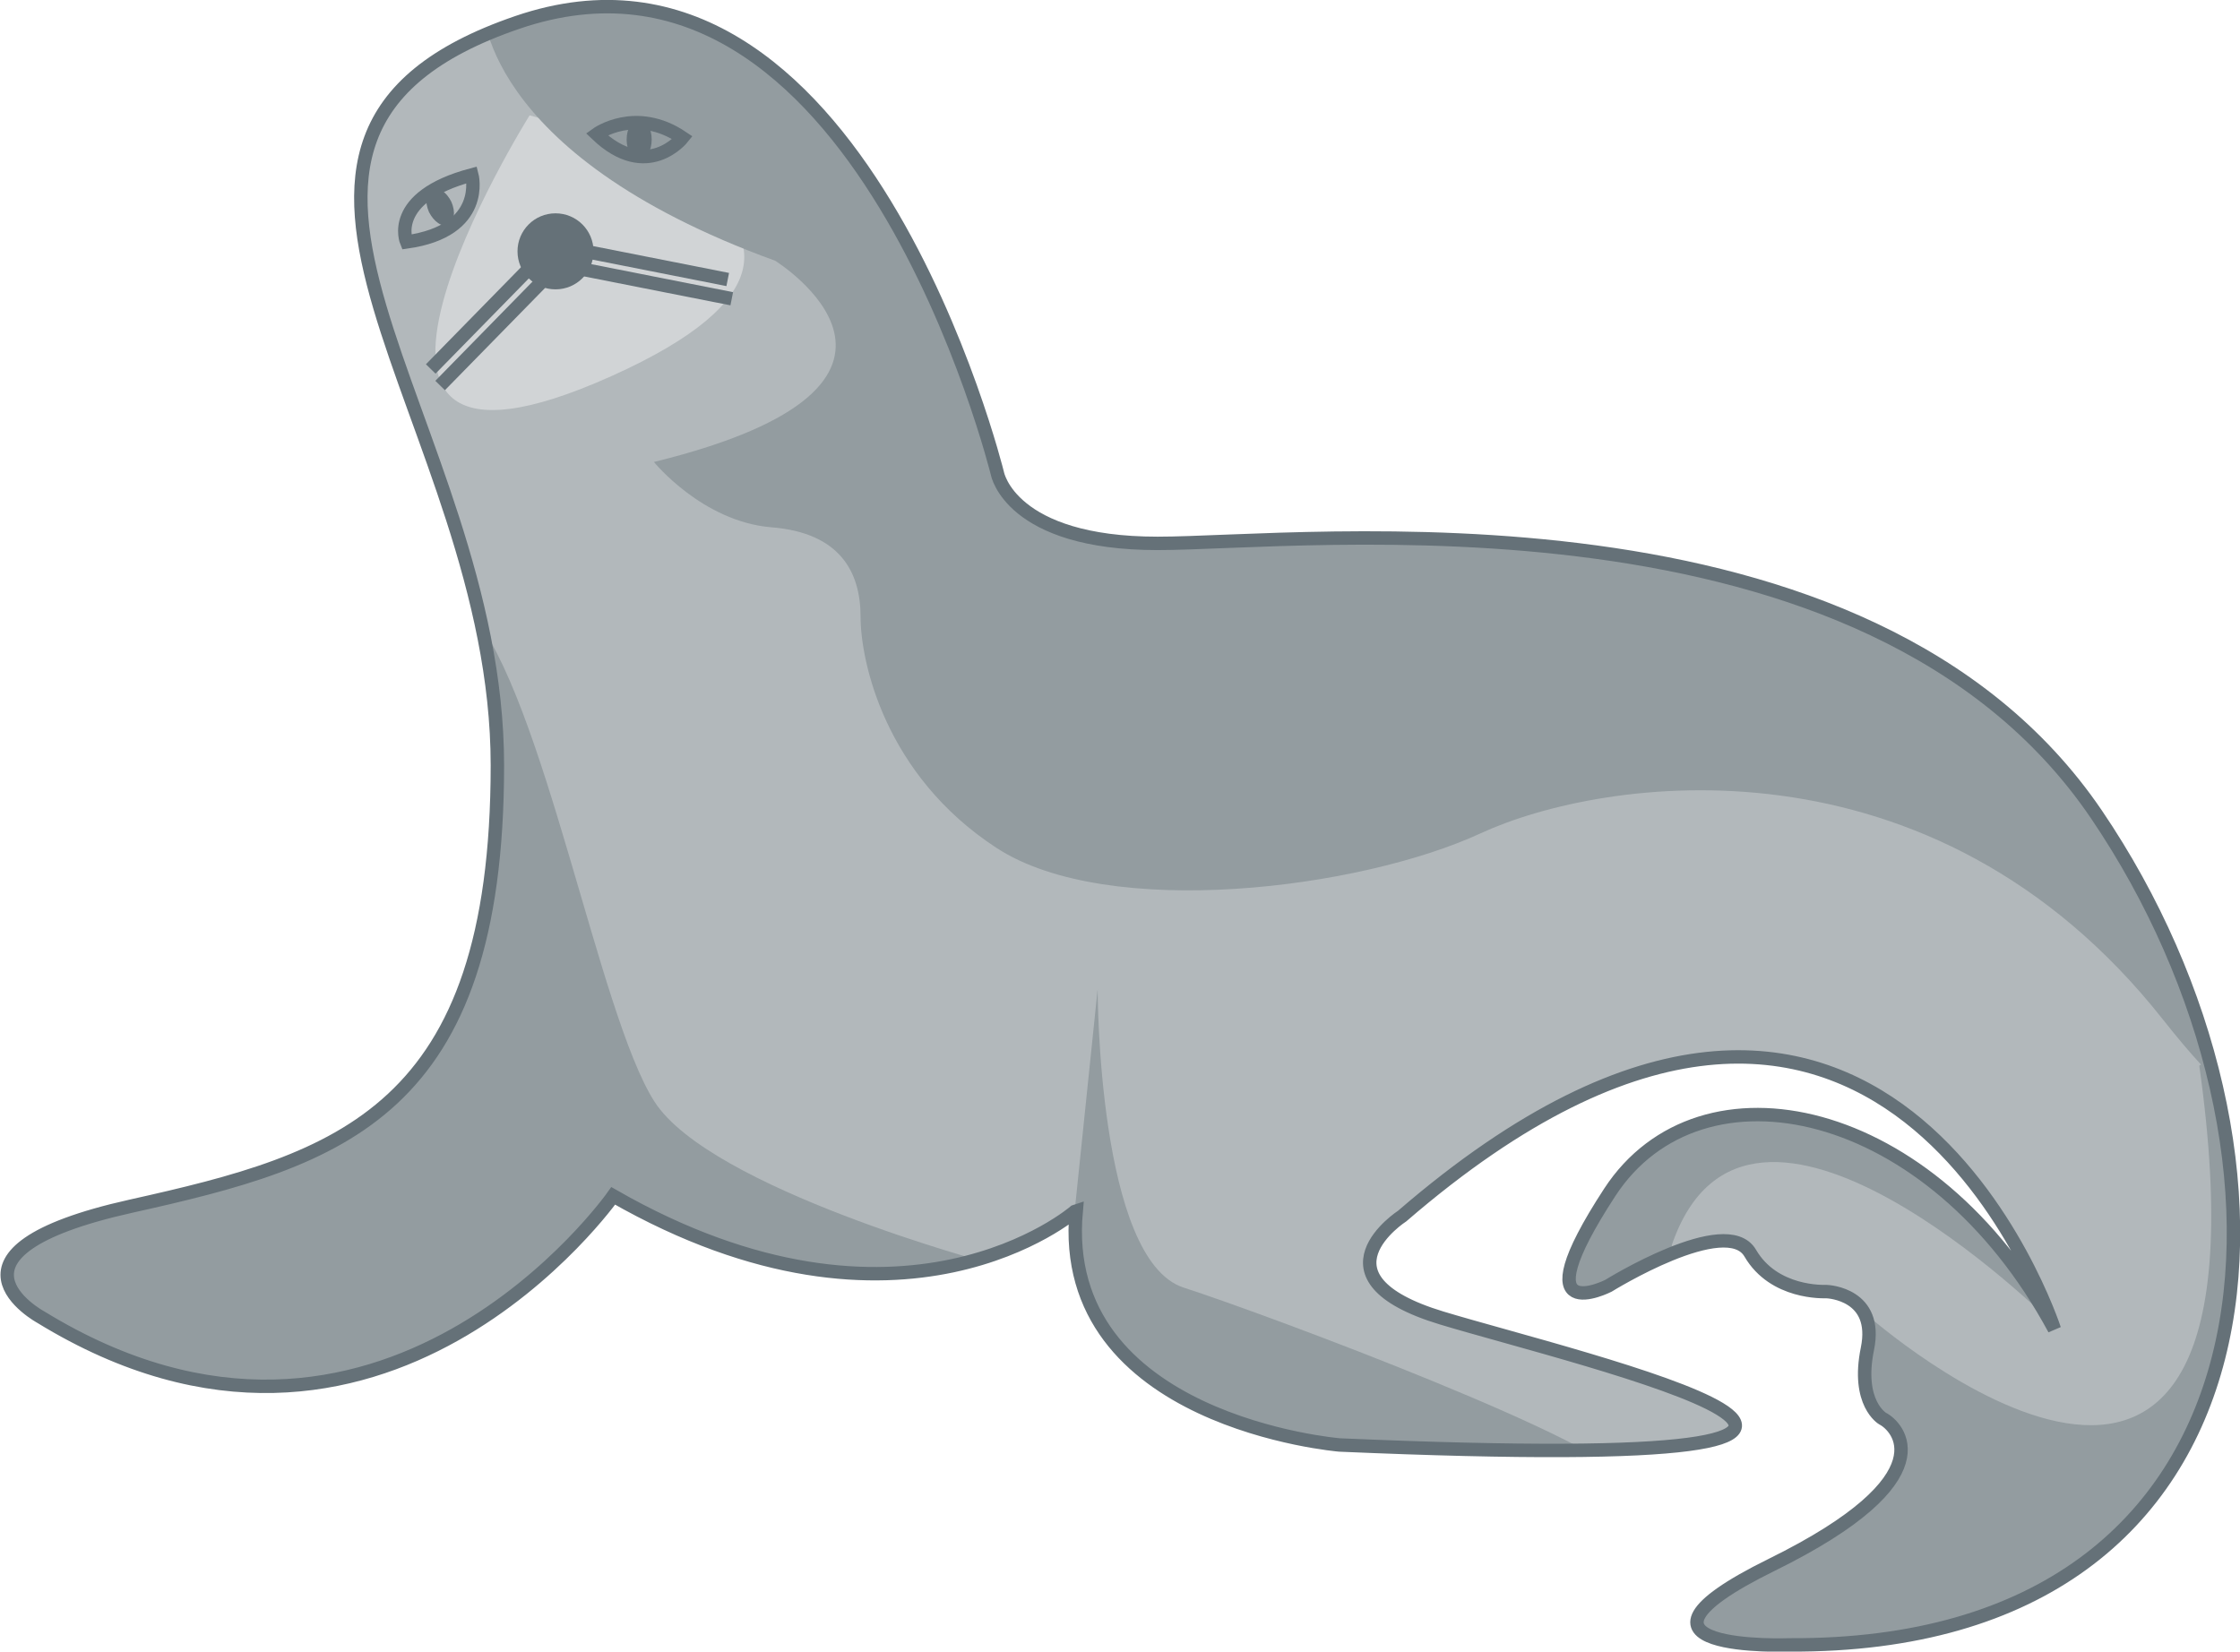 <?xml version="1.0" encoding="UTF-8"?>
<svg id="Ebene_1" data-name="Ebene 1" xmlns="http://www.w3.org/2000/svg" width="50.08" height="36.93" xmlns:xlink="http://www.w3.org/1999/xlink" viewBox="0 0 50.08 36.93">
  <defs>
    <clipPath id="clippath">
      <path d="M24.03,27.09s-3.86,3.35-10.32-.35c0,0-5.19,7.38-12.8,2.71,0,0-2.65-1.44,2.02-2.48s8.19-2.08,8.19-9.86S3.96,3.1,11.57.5c7.61-2.6,10.73,10.09,10.73,10.09,0,0,.29,1.56,3.58,1.56s15.86-1.5,20.99,6.06c5.13,7.56,4.44,18.63-6.86,18.57,0,0-4.38.17-.4-1.79,3.98-1.96,2.8-3.11,2.48-3.27,0,0-.59-.34-.34-1.56.25-1.22-.87-1.28-.92-1.28s-1.17.05-1.7-.86c-.53-.91-3.17.73-3.17.73,0,0-2,1.02.03-2.09,2.03-3.11,7.2-2.02,9.94,3.06,0,0-3.83-11.81-14.58-2.53,0,0-2.12,1.37.88,2.28,3,.91,14.34,3.56-2.28,2.84,0,0-6.32-.52-5.89-5.23Z" fill="#b2b8bb" stroke="#657178" stroke-width=".3"/>
    </clipPath>
  </defs>
  <g>
    <path d="M24.03,27.09s-3.86,3.35-10.32-.35c0,0-5.19,7.38-12.8,2.71,0,0-2.65-1.44,2.02-2.48s8.19-2.08,8.19-9.86S3.96,3.1,11.57.5c7.61-2.6,10.73,10.09,10.73,10.09,0,0,.29,1.56,3.58,1.56s15.86-1.5,20.99,6.06c5.13,7.56,4.44,18.63-6.86,18.57,0,0-4.38.17-.4-1.79,3.98-1.96,2.8-3.11,2.48-3.27,0,0-.59-.34-.34-1.56.25-1.22-.87-1.28-.92-1.28s-1.17.05-1.7-.86c-.53-.91-3.17.73-3.17.73,0,0-2,1.02.03-2.09,2.03-3.11,7.2-2.02,9.94,3.06,0,0-3.83-11.81-14.58-2.53,0,0-2.12,1.37.88,2.28,3,.91,14.34,3.56-2.28,2.84,0,0-6.32-.52-5.89-5.23Z" fill="#b2b8bb"/>
    <g clip-path="url(#clippath)">
      <path d="M11.84,2.58s-5.79,9.25,1.83,5.83c7.62-3.42-1.83-5.83-1.83-5.83Z" fill="#d1d4d6"/>
      <path d="M10.79.08s-.12,3.33,6.54,5.75c0,0,4.42,2.75-2.71,4.5,0,0,1.08,1.33,2.62,1.46,1.54.12,2,1,2,2s.54,3.54,3.04,5.17,8.13.92,10.83-.33c2.71-1.25,10.08-2.38,15.25,4.17,5.17,6.54-1.04-7.33-1.04-7.33l-20-6.75L15.13-1.5,10.79.08Z" fill="#939ca0"/>
      <path d="M22.13,28.25s-6.25-1.67-7.5-3.62c-1.25-1.96-2.46-9.04-4.12-10.96-1.67-1.92-12.58,8.58-12.58,8.58,0,0-1.21,7.33-1.08,7.42.12.08,4.29,3.67,4.92,3.71.62.04,6.96.58,8.25.21,1.29-.38,8.79-1.75,9.37-2.17.58-.42,2.75-3.17,2.75-3.17Z" fill="#939ca0"/>
      <path d="M24.54,22.12s0,6.04,1.92,6.67c1.92.62,9.71,3.54,9.87,4.33.17.79-10.29.33-10.29.33,0,0-2.46-3-2.46-3.17s.46-3.33.46-3.33l.5-4.83Z" fill="#939ca0"/>
      <path d="M45.88,29.58c-.12-.12-6.79-6.71-8.5-1.75l-.08.71-.83.71-1.67-.04s-.79-.83-.79-1,.46-1.67.62-1.83c.17-.17,2.29-1.54,2.29-1.54l3-.62,4.21,2.46,1.75,2.92Z" fill="#939ca0"/>
      <path d="M41.75,29.41s9.37,8.29,7.42-5.58l2.17-1.58,1.96,8.46-5.5,6.21-12.75.08.96-1.83,5.75-5.75Z" fill="#939ca0"/>
    </g>
    <path d="M24.03,27.09s-3.86,3.35-10.32-.35c0,0-5.19,7.38-12.8,2.71,0,0-2.65-1.44,2.02-2.48s8.19-2.08,8.19-9.86S3.96,3.1,11.57.5c7.61-2.6,10.73,10.09,10.73,10.09,0,0,.29,1.56,3.58,1.56s15.86-1.5,20.99,6.06c5.13,7.56,4.44,18.63-6.86,18.57,0,0-4.38.17-.4-1.79,3.98-1.96,2.8-3.11,2.48-3.27,0,0-.59-.34-.34-1.56.25-1.22-.87-1.28-.92-1.28s-1.17.05-1.7-.86c-.53-.91-3.17.73-3.17.73,0,0-2,1.02.03-2.09,2.03-3.11,7.2-2.02,9.94,3.06,0,0-3.83-11.81-14.58-2.53,0,0-2.12,1.37.88,2.28,3,.91,14.34,3.56-2.28,2.84,0,0-6.32-.52-5.89-5.23Z" fill="none" stroke="#657178" stroke-width=".3"/>
  </g>
  <path d="M9.09,5.41s-.42-1,1.46-1.5c0,0,.33,1.25-1.46,1.5Z" fill="none" stroke="#657178" stroke-width=".3"/>
  <path d="M13.34,3s.87-.63,1.92.08c0,0-.79,1-1.92-.08Z" fill="none" stroke="#657178" stroke-width=".3"/>
  <path d="M14.57,3.12c0,.25-.12.45-.28.45s-.28-.2-.28-.45.12-.45.28-.45.28.2.28.45Z" fill="#657178"/>
  <path d="M10.09,4.51c.1.22.07.46-.06.52-.14.06-.33-.07-.44-.29-.1-.23-.07-.46.06-.52.14-.06.33.07.44.29Z" fill="#657178"/>
  <g>
    <path d="M13.27,5.62c0,.47-.38.85-.85.85s-.85-.38-.85-.85.38-.85.85-.85.85.38.85.85Z" fill="#657178"/>
    <line x1="12" y1="5.83" x2="9.63" y2="8.25" fill="none" stroke="#657178" stroke-width=".3"/>
    <line x1="12.21" y1="6.2" x2="9.84" y2="8.62" fill="none" stroke="#657178" stroke-width=".3"/>
    <line x1="12.98" y1="5.6" x2="16.27" y2="6.25" fill="none" stroke="#657178" stroke-width=".3"/>
    <line x1="13.07" y1="6.03" x2="16.36" y2="6.68" fill="none" stroke="#657178" stroke-width=".3"/>
  </g>
</svg>